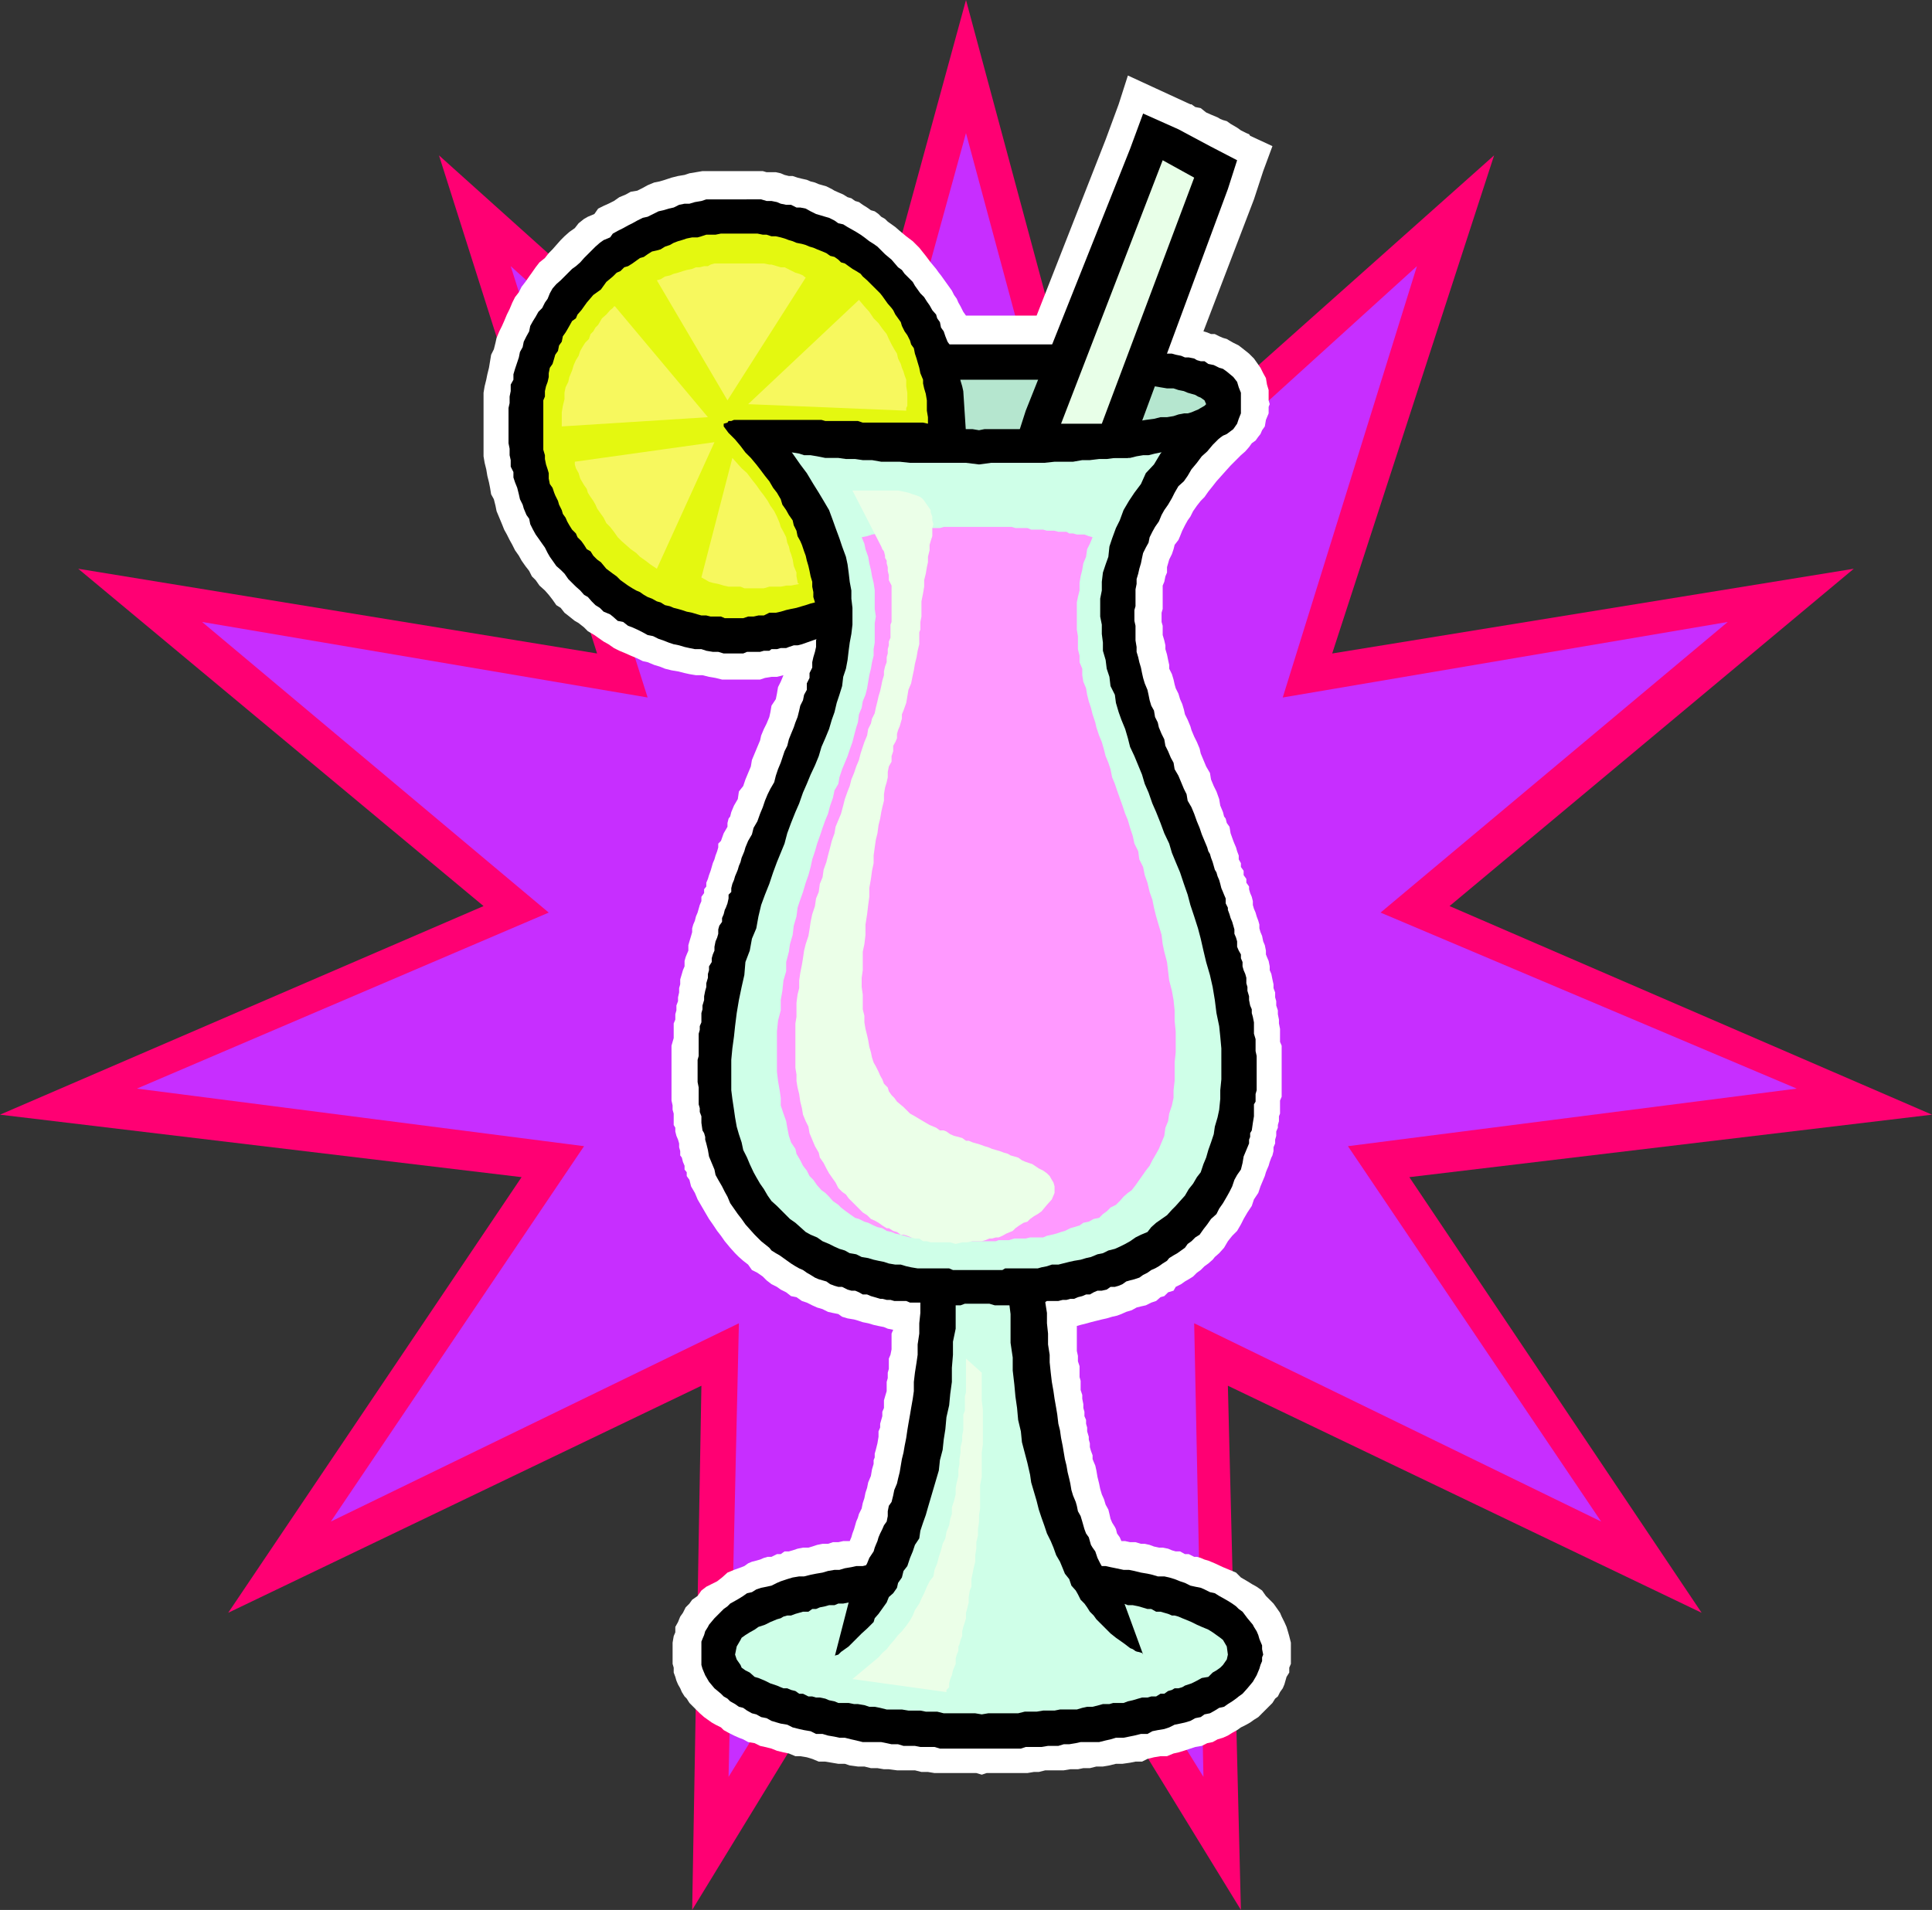 <svg xmlns="http://www.w3.org/2000/svg" width="355.598" height="351.602"><rect width="100%" height="100%" fill="#333333" stroke="none"/><path fill="#ff0073" d="m177.797 0 25 92.902L275 28.602 245.2 120.3l96-15.598-74.403 62.098 88.8 38.402-96.199 11.5 53.801 80.2L226 255.101l2.398 96.5-50.601-82.5-50.399 82.5 1.7-96.5L42 296.902l54-80.199-96-11.5 89-38.402-74.602-62.098 95.5 15.598-29.101-91.7 71.601 64.301L177.797 0"/><path fill="#c72eff" d="m177.797 24.5 21.601 80.203L260.797 49l-24.7 79.402L318 114.5 254.098 168l76.601 32.402L248.098 211l46.601 69.102-74.902-36.5 1.703 83.5-43.703-70.801-43.7 70.8 1.903-83.5-75.102 36.5L107.5 211l-82.3-10.598L101 168l-63.8-53.5 82 13.902L94 49l61.7 55.703L177.796 24.5"/><path fill="#fff" d="m206.398 283.703-.3-.703-.5-.7-.2-.8-.199-.398-.5-.801-.3-.7-.2-.898-.199-.8-.5-.903-.3-1-.403-.898-.297-1-.203-1-.297-1.2-.203-1.199-.2-.902-.3-.7-.2-.5v-.699l-.3-.8-.2-.7v-.699l-.199-.703v-.5l-.3-1v-.7l-.2-.698v-.7l-.3-.699v-.8l-.2-.7v-.703l-.199-1v-.7l-.3-.898v-1.699l-.2-.703v-2l-.3-.898v-1l-.2-.899v-4.601l.7-.2 1.199-.3.699-.2 2-.5.902-.199 1-.3.899-.2.8-.3.899-.403 1-.297.902-.5.801-.203.898-.2 1-.5.899-.3.8-.7.7-.198.703-.7 1-.3.398-.7 1-.5.7-.5.699-.402.8-.5.7-.7.703-.5.7-.698.698-.5.801-.7.399-.5.8-.699.899-1L226 228.5l.797-1 .902-.898.7-1.2.5-1 .699-1.199.8-1.203.399-1.2.8-1.198.403-1.2.5-1.199.297-.703.203-.7.2-.5.3-.698.2-.7.3-.8.2-.399.198-.8v-.7l.301-.703v-.7l.2-.698v-.801l.3-.7v-.5l.2-.699v-.902l.199-.5v-2.398l.3-.7V192.5l-.3-.7v-2.398l-.2-1v-.699l-.199-1V186l-.3-.898v-.801l-.2-.7v-.898l-.3-.8v-.7l-.2-.902-.199-1-.3-.7v-.699l-.2-1-.3-.699-.2-.5V175l-.203-1-.297-.7-.203-1-.297-.698-.203-.7v-.699l-.2-.703-.3-.797-.2-.703-.3-.7-.2-.698v-.7l-.199-.8-.3-.7-.2-.699v-.5l-.5-.703v-.7l-.5-.698v-.801l-.5-.7v-.699l-.398-.699v-.703l-.3-.797-.2-.703-.3-.7-.2-.5-.5-1.398-.203-1.199-.5-.703-.2-.797-.3-.402-.2-.801-.5-1.2-.199-1.198-.5-1.399-.5-1-.5-1.203-.199-1.2-.699-1.198-1-2.399-.203-.902-.5-1.2-.5-1-.5-1.199-.2-.699-.5-1.203-.5-1-.199-.898-.3-1-.399-.899-.3-1-.5-1-.2-.703-.199-.898-.3-1-.5-1v-.7l-.2-.902-.203-1-.297-1v-.7l-.203-.898-.297-1v-1.699l-.203-.703v-1.7l.203-.698V107.8l.297-.7.203-1 .297-.699v-1l.203-.699.2-.703.5-1 .3-.898.2-.801.698-.899.301-.699.399-1 .5-1 .5-.902.5-.7.5-1 .699-1 .703-.898.7-.703.698-1 .801-1 .7-.898.898-1 .8-.899.903-1 1-1 .898-.902.801-.7.7-.8.5-.7.699-.5.5-.699.402-.5.297-.699.5-.703.203-1.2.5-1.198v-1.2l.2-.5-.2-.699V71.8l-.3-1-.2-1.2-.5-.898-.5-1-.703-1-.5-.703-.899-.898-1-.801-.898-.7-1-.5-.703-.398-.5-.3-.7-.2-.699-.3-.8-.403h-.7l-.699-.297L221.5 61l9.297-24.297L232.5 31.5l1.7-4.598L230.097 25l-.2-.297-.5-.203-1-.5-.699-.5-1.199-.7-.703-.5-.7-.198-.5-.2-.5-.3-1.199-.5-.898-.399-1-.8-1-.2-.703-.5h-.2l-6.3-2.902-5.2-2.399-1.699 5.301-2.398 6.5-12.703 32.399h-13l-.5-.7-.5-1-.399-.699-.3-.703-.5-.7-.399-.8-2-2.797-.402-.5-.5-.703-1-1.2-.899-1.198-1.199-1.5-1.199-1.2-1.203-.902-1.2-1-.8-.7-1.399-1-.5-.5-.699-.398-.5-.5-.699-.5-.703-.199-.7-.5-.8-.5-.7-.5-.699-.203-.699-.5-.699-.2-.8-.5-.7-.3-.902-.398-.5-.301-1-.5-1.399-.399-.699-.3-.8-.2-.7-.3-.902-.2-.801-.199-.899-.3h-.699l-.8-.2-.7-.3-.902-.2h-1.7l-.699-.203h-11.101l-1.2.203-1.199.2-.898.3-1.203.2-1.2.3-1.199.399-1 .3-1 .2-1.199.5-.902.5-1 .5-1.2.199-.898.5-1.199.5-1 .699-1 .5-.902.402-1 .5-.7 1-1.199.5-.699.399-1 .8-.703.899-1 .703-.899.797-.699.703-.8.899-.7.8-.699.7-.703.898-1 .8-.7.903-.699 1-.5.7-.699 1L96 52.8l-.5 1-.703.902-.5 1-.5 1.2-.5 1-.5 1.199-.399.898-.5 1-.5 1.203-.199.899-.3 1.199-.5 1-.2 1.199L90 67.703l-.3 1.2-.2 1-.3 1.199L89 72.3V84l.2 1.203.3 1.2.2 1.199.3 1.199.2 1L90.397 91l.5.902.301 1.2.2 1 1 2.398.398 1 .5.902.5 1 .5.899.5 1 .703 1 .5.902.7 1 .698.899.5 1 .7.699.699 1 1 .902.703.797.7.902.698 1 .801.5.7.899.898.699 1 .8.703.403 1 .797.7.703 1.198.7.7.5 1 .699.902.5 1 .699 1 .5 1.2.5.898.402 1.199.5 1 .5.902.2 1.2.5 1 .3 1 .399 1.199.3 1.199.2 1.203.3.898.2 1.2.199h1.199l1.203.3 1.2.2 1.198.3h7l.899-.3 1.203-.2h1l1.2-.3-.5 1.199-.5 1-.2 1.203-.203 1-.797 1.2-.203 1.199-.2.898-.5 1.203-.5 1-.5 1.2-.199.898-.5 1.199-.5 1.203-.5 1.2-.199 1.199-1 2.398-.402 1.203-.797 1-.203 1.399-.7 1.199-.5 1.199-.199.8-.3.403-.2.797v.703l-.699 1.2-.5 1.398-.5.5V156l-.199.703-.3.797-.2.703-.3.7-.2.699-.203.699-.297.8-.203.7-.297.699v.703l-.402.5v.7l-.5.699v.8l-.301.7-.399 1.398-.3.703-.2.797-.3.703-.2.7v.699l-.199.699-.3 1-.2.699v1l-.3.703-.2.5-.199.7v1l-.3.699-.2.699-.3 1v.902l-.2.7v.8l-.203.899v.699l-.297.8V186l-.203.703v1l-.297.7v2.699l-.203.699-.2.699v10.102l.2.898v.8l.203.7v2.102l.297.5v.699l.203.8.297.7.203.699v.703l.2.7v.8l.3.399.2.8.3.7v.699l.398.5v.699l.5.703.301 1.2.7 1.199.5 1.199.699 1.199.699 1.203.703 1.2.7 1 .8 1.199.7.898.698 1 1 1.203.899 1 .703.7.797.699.902.699.7 1 1 .5 1 .699.699.703.902.7 1 .5.7.5 1 .5.898.699 1 .199 1 .699.902.3 1 .5.898.403 1 .297 1 .5.899.203 1 .2.703.5 1 .3 1.2.2.698.199.899.3 1 .2 1 .3.902.2 1 .199.7.3 1 .2-.301.699v2.902l-.2 1-.3.7V252l-.2.703v1l-.199.7v1.699l-.3 1-.2.699v1.402l-.3.7v.8l-.399 1.399v.699l-.3.699v1l-.2 1.203-.3 1.2-.2.699v.699l-.203.5v.699l-.297 1-.203 1.203-.5 1.2-.2 1-.3.898-.2 1-.3.902-.2 1-.5 1-.199.7-.3.699-.399 1.398-.3.8-.2.7-.3.703h-1.2l-.902.2h-1l-.899.3h-1l-1 .2-.898.3-.703.2h-1l-1 .199-.899.3-.699.2h-.8l-.7.5H143l-1 .5h-.703l-.7.199-.699.3-.699.2-.8.199-.7.3-.699.5-.5.2-1.402.5-1.2.5-1 .902-.898.7-2 1-.902.699-.7 1-1 .699-.5.703-.699.7-.5 1-.5.699-.402 1-.5.898v1l-.297.703-.203 1.2v3.898L124 307v.902l.297.801.203.7.297.699.402.699.301.699.5.8.398.403.5.797.7.703 1.199 1.2.8.699.7.5.703.5.7.398 1 .5.5.5.898.5 1 .5.902.402.797.301.902.5 1.2.2 1 .5.898.199 1.203.3 1 .399 1.2.3 1 .2 1.198.5h.899l1.203.199 1 .3 1.2.5h1.198l1.2.2 1.199.203h1.203l.898.297 1.5.203h1.2l1.199.297h1.203l1.2.203h.898l1.5.2h3.3l1.2.3h1.199l1.203.2h7.7l1 .3.898-.3h7.5l1.199-.2h.902l1.2-.3h3.398l1.203-.2h1.398l1-.203h1.2l1.199-.297H203l1.2-.203 1.198-.297h1.2L208 324.5l1-.2h1.2l1-.5 1.198-.3 1.2-.2h1.199l1.203-.5.898-.198 1-.301 1.2-.399.902-.3 1.2-.2 1-.5 1-.199.898-.5 1-.3.902-.403.797-.5.902-.5.7-.5 1-.5.699-.398.699-.5.8-.5.7-.7.703-.699.5-.5.7-.703.5-.797.5-.402.398-.801.5-.7.3-.698.399-1.399.5-.8V307l.3-.7v-3.898l-.3-1.199-.2-.703-.3-1-.399-.898-.5-1-.3-.7-.7-1-.5-.699-.699-.703-.699-.7-.703-1-1-.698-.899-.5-.8-.5-1.2-.7-.898-.902-1.203-.5-1.2-.5-1.5-.7-1.199-.5-.699-.198-.699-.301-.703-.2h-.5l-1-.5h-.7l-.898-.5h-.8l-.7-.199-.699-.3-1-.2h-.703l-.899-.199-.8-.3-.899-.2H210l-1-.3h-1l-.902-.2h-.7"/><path d="M180.7 287.102h-10.302l-1 .199h-1l-.898.199h-3.402l-.899.3H161l-1 .2-1.203.3h-1.2l-.898.2-1.199.203-1 .297h-.902l-1.2.203-1 .297-1.199.203-1 .2-1.199.3h-.902l-1.2.2-1 .3-1.199.399-.699.3-1 .5-.902.2-1 .199-.899.3-.8.5-.899.2-.703.5-.797.5-.703.402-.899.5-.5.5-.699.5-1.699 1.7-1 1.199-.203.398-.5.8-.2.7-.3.703-.2.5v4.297l.2.703.5 1.2.703 1.199 1 1.199 1.2 1 .5.5.698.402.5.5.899.5.703.5.797.2.703.5.898.5.801.199.899.5 1 .199.902.5 1 .3.7.2 1.198.199 1 .5 1.2.3.902.2 1.2.203 1 .5h1.198l1 .297 1.2.203.902.2h1l1.2.3.898.2 1.199.3h3.402l1 .2.899.199h1.199l1 .3h2.101l1 .2H172l1 .3h14.898l.899-.3h2.902l1.2-.2h1.898l1-.3h1l1.203-.2.898-.199h3.399l1.203-.3.898-.2 1-.3h1.399l1-.2 1-.203 1.203-.297h1.2l.898-.5 1-.203 1.199-.2.902-.3 1-.5 1-.2.899-.198 1-.301.902-.5 1-.2.7-.5 1-.199.898-.5.8-.5.899-.199.703-.5.797-.5.703-.5.5-.402.7-.5.898-1 1-1.2.699-1.199.5-1.199.203-.703.297-.7v-.698l.203-.5-.203-1v-.7l-.297-.699-.203-.5-.2-.703-.3-.7-.5-.8-.2-.398-1-1.2-.898-1.199-.699-.5-.5-.5-.703-.5-.797-.5-.703-.402-.899-.5-.8-.5-.899-.2-1-.5-.699-.3-1-.2-.902-.199-1-.5-.899-.3-1-.399-1-.3-.902-.2h-1.2l-1-.3-.898-.2L210 289.5l-1.203-.297-1-.203h-1l-1.399-.297-1-.203-.898-.2h-1.203l-1.2-.3-1-.2H198l-1.203-.3h-2.899l-1-.2H191.7l-.902-.198H180.7"/><path fill="#cfffe8" d="m180.7 315.602 1.198-.2h5.5l1.2-.3h2.199l1.203-.2h2.098l1-.199h3.101l1-.3.899-.2h1l1.199-.3.703-.2h1.2l.698-.203h1.899l.8-.297.903-.203 1-.297.7-.203h1l.698-.2h.899l.8-.5h.7l.703-.5.7-.198.5-.301h.698l.7-.2.5-.3 1.199-.399 1-.5.902-.5 1.2-.199.8-.8.7-.403.699-.5.5-.5.699-1 .203-.898-.203-1.5-.7-1.2-.5-.402-1.398-1-.8-.5-1.2-.5-.902-.398-1-.5-1.2-.5-.5-.2-.699-.3-.699-.2h-.5l-.699-.3-.703-.2-.7-.199h-.8l-.899-.5h-.699l-1-.3-.699-.2-1-.203h-.902l-.801-.297h-.7l-1.199-.203-.699-.297H203l-.703-.203h-1.2l-1-.2H198.2l-1-.3h-.902l-1.2-.2h-2.199l-.898-.3h-22.602l-1.199.3H166l-.902.2h-1l-.899.3H161l-1 .2h-.902l-1.2.203h-.699l-1 .297-1 .203h-.902l-.7.297h-1l-.699.203-1 .2-.699.3h-.699l-.703.5h-1l-1.399.399-.8.3h-.7l-.699.2-.5.3-.699.2-1.203.5-1 .5-1.2.398-.699.5-.898.5-.8.5-.7.5-.203.402-.7 1.2-.3 1.5.3.898.7 1 .203.5.7.5.8.402.898.801.7.2 1.199.5 1 .5 1.203.398.7.3.5.2h.698l.7.3.8.2.7.5h.699l1 .5h.703l.7.199h.698l1 .203.7.297 1 .203.699.297h1.902l1 .203h.7l1.199.2.902.3h1l1 .2 1.2.3h2.8l1.2.2h2.198l1 .199h2.102l1.2.3h5.8l1.2.2"/><path d="m205.898 292.3-.5-.198-.5-.5-.199-.5-.5-.399-.199-.5-.5-.703-.5-.797-.5-.902-.5-1-.402-1.2-.5-.699-.301-.5-.2-.699-.199-.703-.5-.7-.3-.8-.399-1.398-.3-1-.5-.899-.2-1-.199-.703-.5-1.2-.3-1-.2-1.198-.203-.899L196.5 271l-.203-1.2-.297-1.198-.203-1.2-.2-1.199-.3-1.5-.2-1.402-.3-1.2-.2-1.699-.199-1.199-.3-1.703-.2-1.398-.3-1.7-.2-1.699-.199-1.902v-1.399l-.3-1.902v-2l-.2-1.898v-1.899l-.3-1.902v-12.5h-22.801v8.402l-.2 1.899v4.101l-.199 1.899v1.898l-.3 2v1.902l-.2 1.399-.3 1.902-.2 1.7v1.699L168 257.5l-.3 1.703-.2 1.2-.3 1.699-.2 1.199-.203 1.402-.297 1.5-.203 1.2-.297 1.199-.203 1.199-.2 1.199-.3 1.203-.2.899-.5 1.199-.199 1-.3 1.199-.5.703-.2 1v.899l-.199 1-.5.699-.3.699-.399.8-.3.7-.2.703-.3.7-.2.5-.203.699L160 286.8l-.402 1-.5.902-.5.797-.5.703-.2.5-.5.399v.5l-.5.5v.199l-3.3 12.8 4.5-2.398 1.199.7 1.203.699.7.199.8.3.7.2.698.5h.7l.699.5h.8l.7.5H167l.7.199.698.203.801.297.7.203h.699l.699.297.703.203h.797l.703.2h.5l.898.3h2.2l.699.2H184l.797-.2h2.101l.7-.3h.8l.7-.2h.699l.703-.203.7-.297h.8l.898-.203.7-.297.8-.203.7-.2h.5l.699-.5H197l.7-.5h.698l.801-.5.7-.198.699-.301.699-.2.5-.5.703-.199.7-.5.8-.199h.2l.698.2 1.2.199 1.199.5 1.203.3 1 .2.7.199.198.3-4.5-12.3"/><path fill="#cfffe8" d="M186 233.8h-9.902l-.2 2.602v8.2l-.5 2.398v2.402l-.199 2.399v2.601l-.3 2.2-.2 2.101-.5 2.2-.199 2.199-.3 1.898-.2 1.902-.5 1.899-.203 1.902-2 6.797-.399 1.402-.5 1.399-.5 1.5-.199 1.402-.8 1.2-.399 1.199-.5 1.199-.5 1.5-.703.902-.297 1.2-.703 1-.2.898-.699 1-.8.699-.399 1-.5.703-1 1.399-.699.8-.203.7-1.2 1.199-1 .902-2.398 2.399-.699.5-.703.5-.5.5-.7.199v.3l.903.399 1.2.8.698.2.801.203.7.297.898.203.8.297.7.203h.902l1 .2.7.3 1 .2.699.3 1.199.2h1.703l.898.199h2.2l1 .3h.902l1.2.2h7.198l1.2.3 1-.3h3.101l1-.2h3.098l.902-.3h1l1-.2h1.2l.898-.199 1-.3H197l1.2-.2.698-.3 1-.2.899-.203h1l.703-.297.7-.203 1-.297.698-.203.7-.2.8-.3.7-.2.699-.3.5-.2.703-.198.7-.301.698-.2-.398-.3-.8-.2-.7-.5-.5-.199-.902-.699-.7-.5-1-.703-1-.797-.898-.902-1-1-.703-.7-.5-.699-.7-.699-.5-.8-.5-.7-.699-.703-.5-1-.398-.7-.8-.898-.403-1.199-.797-1-.402-1-.5-1.203-.7-1.2-.5-1.398-.5-1.199-.699-1.402-.5-1.5-.5-1.399-.5-1.5-.402-1.601-1-3.399-.2-1.402-.5-2.2-.5-1.898-.5-1.902-.199-2-.5-2.098-.199-2.199-.3-2.101-.2-2.2-.3-2.601v-2.399l-.399-2.699v-5.3l-.3-2.403v-2.797l.3-2.902"/><path d="m230.797 188.203-.2-1-.199-.703v-.7l-.3-.698-.2-1v-.7l-.3-1v-.699l-.2-.703v-1l-.199-.7-.3-.698-.2-.7v-.8l-.3-.7v-.699L228 175l-.3-.7v-1l-.2-.698-.3-.7v-.8l-.2-.7-.203-.699-.297-.703-.203-.7-.297-.8v-.398l-.402-.801v-.899l-.301-.699-.2-.5-.3-.703-.2-.797-.199-.703-.3-.7-.2-.698-.3-.5-.399-1.399-.3-.8-.2-.7-.3-.5-.2-.703-1-2.398-.402-1.2-.5-1.199-.5-1.402-.5-1.2-.7-1.199-.199-1.199-.5-1-.5-1.203-.5-1.2-.699-1.198-.199-1.2-.5-.902-.5-1.2-.5-1-.203-1.198-.5-1-.5-1.2-.2-.902-.5-1-.199-1.2-.5-.898-.3-1-.2-1-.199-.902-.5-1.2-.3-1-.2-.898-.199-1-.3-1-.2-.902-.3-1v-.898l-.2-1.2v-2.699l-.203-.902v-2l.203-.7V108.5l.2-1v-.898l.3-1 .2-.899.3-1 .2-1 .198-.902.5-1 .5-.899.2-1 .5-1 .5-.902.699-1 .5-1.2.5-.898.703-1 .7-1.199.5-1 .698-1.203 1-.898.7-1 .699-1.2 1-1.199.902-1.203 1-.898 1-1.2 1.2-1.199.898-1 1.5-1.203-.797-5.797-4-4.8h-99.902L133.199 78.5l.899 1.203 1.199 1 1 1.2 1.203 1.199.7.898 1 1.203.898 1.2 1 1.199.699 1 .703.898.7 1.203.8 1 .7 1.2.5 1 .698.898.5 1.199.399 1 .5.902.3 1 .403 1 .5.899.297 1 .203.902.5 1v1l.2.899.3 1 .2.898.198 1v1l.301.902v4.801l-.3.7v1.199l-.2.8v1.2L150 120l-.3 1-.2.902v1l-.5 1v.899l-.5 1V127l-.5.902-.203 1-.5 1-.2.899-.3 1.199-.399 1-.3.902-.5 1.2-.399 1-.3 1.199-.5 1L144 139.5l-.3.902-.5 1.2-.403 1.199L142.5 144l-.703 1.203-.5 1-.5 1.2-.399 1.199-.5 1.199-.5 1.402-.699 1.2-.3 1.199-.7 1.199-.5 1.199-.199.703-.203.5-.297.7-.203.8-.297.7-.203.699-.2.5-.3.699-.2.699-.3.703-.2.797v.703l-.5.5v.7l-.199.898-.3.8-.2.399-.199.8-.3.7v.703l-.5.7-.2.699v.8l-.199.7-.3.699-.2 1V175l-.3.703-.2.7v.699l-.5.8v.7l-.203.699V180l-.297 1v.703l-.203.7-.2 1v.699l-.3 1v.699l-.2.699v1.703l-.3.7v.699l-.2.699v4.101l-.199.7v4.101l.2 1v3.098l.199.699v.703l.3.797v1.203l.2 1.399.3.5.2.699v.5l.203.699.297 1.203.203 1.2 1 2.398.2 1 .5.902.698 1.2.5 1 .5.898.5 1.199 1.399 2 .703.902.7 1 .8.899.898 1 1.2 1.199 1.5 1.203.402.5.797.5.703.399 2.098 1.5.8.5.7.398.699.3.703.5.7.403.8.5.7.297.698.203.7.2.699.5.8.3.7.2H155l1 .5.7.199h.698l.7.3.699.399h.8l.7.3.703.2 1 .3h.398l.801.2h.7l.699.199h2.199l.703.3h1.898l.7.2h1.199l1.203.3h4.297l.8-.3h4.5l1 .3h4.102l1.2-.3h1.199l1.199-.2h1.402l.5-.3h2.098l.8-.2h.7l.703-.198h.7l.698-.301.801-.2.7-.3h.699l.699-.399.703-.3h.797l.902-.2.7-.5h.8l.7-.199.699-.3.699-.5.703-.2.797-.203.902-.297.7-.5.8-.402.7-.5.699-.301.699-.398.703-.5.797-.5.402-.5.801-.5.7-.399 1.398-1 .5-.703.699-.5.703-.7.797-.5.703-1 .7-.898.698-1 1-.902.5-1 .7-1 .699-1.2.5-.898.5-1 .402-1.199.5-.902.7-1 .3-1.2.2-1.199.5-1.199.5-1.203v-.7l.199-.5v-.698l.3-.5.2-1.399.199-1.203v-2.2l.3-.5v-1.398l.2-.699v-6.3l-.2-.903v-2.2l-.3-1v-2.097"/><path fill="#cfffe8" d="m224.398 188.902-.5-2.402-.3-2.398-.399-2.399-.5-2.203-.699-2.398-.5-2.102-.5-2.2-.5-1.898-.703-2.199-.7-2.101-.5-1.899-.699-2-.699-2.101-.8-1.899-.7-1.703-.5-1.7-.902-1.898-.7-1.902-.8-2-.7-1.598-.699-2-.699-1.601-.5-1.7-.699-1.699-.703-1.699L208 137.5l-.402-1.598-.5-1.699-.7-1.703-.5-1.398-.5-1.7-.199-1.5-.8-1.601-.2-1.7-.5-1.5-.199-1.601-.5-1.7v-1.5l-.203-1.597V115l-.297-1.5v-3.297l.297-1.5v-1.601l.203-1.7.5-1.5.5-1.402.2-1.898.5-1.5.698-1.899.7-1.402.699-1.899 1-1.699 1-1.5L210 89.102l.898-2 1.5-1.602 1.2-2L215 81.902l1.398-2 1.7-1.902L220 76.102l2-1.7h-84.3l1.898 1.7L141.297 78 143 79.902l1.7 2 1.198 1.598 1.399 2 1.203 1.602 1.2 2 1 1.601.898 1.5 1 1.7.699 1.898.5 1.402.703 1.899.5 1.5.7 1.898.3 1.402.2 1.5.198 1.7.301 1.601v1.5l.2 1.7V115l-.2 1.703-.3 1.598-.2 1.5L156 121.5l-.3 1.602-.5 1.5-.2 1.699-.5 1.601-.5 1.5-.402 1.7-.5 1.398-.5 1.703-.7 1.7-.699 1.597-.5 1.703-.699 1.7-.8 1.699-.7 1.699-.703 1.601-.7 2-.699 1.598-.8 2-.7 1.902-.5 1.899L143.7 157l-.699 1.703-.703 1.899-.7 2.101-.8 2-.7 1.899-.5 2.101-.398 2.2-.8 1.898L138 175l-.8 2.102-.2 2.398-.5 2.203-.5 2.399-.402 2.398-.301 2.402-.2 1.899-.3 2.199-.2 2.102v5.601l.2 1.598.3 2 .2 1.402.3 1.7.403 1.398.5 1.5.297 1.402.703 1.399.5 1.199.7 1.5.5.902.698 1.2.7 1 .699 1.199.703 1 1 .898.7.703 1.698 1.7 1 .699.899.8 1 .899.902.5 1.2.5 1 .699 1.199.5 1 .5.902.402 1 .301.898.5 1.2.2 1 .5 1.199.199 1 .3.902.2 1 .199.899.3 1.199.2h1l1 .3.902.2 1.2.199h5.8l.7.3h9.101l.5-.3h6l.7-.2 1-.198.898-.301h1.199l.8-.2 1.2-.3.902-.2 1.2-.199 1-.3.898-.2 1.203-.5 1-.199 1-.5 1.2-.3.898-.403 1-.5.902-.5 1-.7 1-.5 1.2-.5.698-.898.899-.8 2-1.399.902-1 .7-.703.8-.898.899-1 .699-1.2.8-1 .7-1.199.703-.902.5-1.5.5-1.2.398-1.398.5-1.402.5-1.5.2-1.399.5-1.699.3-1.402.2-2v-1.598l.199-2V193l-.2-2.2-.199-1.898"/><path d="M180.2 63.402h-14.602l-1.7.2h-5.101l-1.399.3h-3.101l-2.399.399H149.2l-1.199.3h-.902l-1.2.2-1 .3H144l-2 .399-.703.3h-.7l-.699.2-.699.3-.8.2H138l-.5.5-1.203.203-1 .5-.899.2-.5.5-.699.5-1 1v.398l-.699 1v5.8l.7.899v.5l1 1 .698.402.5.301.899.5 1 .399 1.203.5h.5l.398.5h.801l.7.199h.699l.699.3.703.2 1 .3h1l.898.2h1l1.2.199.902.3h1.2l1.198.2 1.5.3h2.399l1.402.2h1.7l1.398.203h1.703l1.7.297h3.398l1.902.203h10.297l2.402.297 2.2-.297h9.8l1.899-.203h3.402l1.7-.297h1.398l1.699-.203h1.402l1.5-.2H208l1.2-.3 1.198-.2h1l1.2-.3 1-.2h1.199l.902-.198h.7l1-.301.699-.2.699-.3h1l.5-.2H221l.7-.5h.698l1-.5 1-.398.7-.5.699-.3L227 79l.7-1 .3-.898.398-1V72.3l-.398-1-.3-1-.7-.899-1.203-1-.7-.5-.699-.199-1-.5-1-.203-.699-.5H221l-.703-.2-.5-.3-1-.2h-.7l-.699-.3-1-.2-.699-.198h-.902l-1.2-.301-1-.2h-1.199l-1-.3H208l-1.402-.2-1.399-.199h-2.902l-1.7-.3h-4.8l-1.7-.2H180.2"/><path fill="#b5e6cf" d="m180.2 79.203 1-.203h7.398l1-.297h6.699l.902-.203h2.7l.898-.2h2.703l.7-.3h1l.698-.2h2.399l.703-.3h.7l1.198-.2 1.5-.198 1.2-.301h1.199l1.203-.2.898-.3 1-.2h.7l.699-.199.703-.3.5-.2.5-.3.7-.399.3-.3-.3-.7-.7-.5-.5-.203-.5-.297-.703-.203-.7-.2-.699-.3-1-.2-.898-.3h-1.203l-2.399-.398-1.5-.301h-2.601l-1-.2h-1.399l-.699-.3h-3.402l-1-.2h-.899l-1-.199h-38.101l-1 .2h-1l-.7.199H154.5l-.703.3h-1.399l-.8.2h-2.801l-.797.3h-1.402l-.7.2-.5.199H143.7l-.902.3-1 .2-.7.3-.699.2-.8.203-.7.297-.199.203-.699.5-.3.7.3.3.7.399.198.3.7.2.8.3.7.2h.699l1 .199.902.3 1.2.2h1l.699.3h.699l.703.2h.797l.703.199h1.398l.7.3h2.199l.703.2h1l.898.3h2.399l1 .2h2.902l.899.203h7l1 .297H179l1.2.203"/><path fill="#f9f" d="m158.598 98.902.5 1.2.199 1 .5 1.398.203 1.203.297 1.2.203 1.199.297 1.199.203 1.402v3.399l.2 1.398-.2 1.203v3.598l-.203 1.199v1.203l-.297 1.2-.203 1.199L160 124.3l-.203 1.199-.2 1.203-.3 1.2-.5 1.199-.2 1.199-.5 1.199-.199 1.5-.3.902-.399 1.5-.3 1.2-.5 1.398-.399 1.203-1 2.399-.5 1.5-.203 1.199-.7 1.199-.3 1.402-.5 1.399-.399 1.5-.5 1.199-.5 1.402-.5 1.5-.5 1.399-.398 1.402-.5 1.5-.3 1.399-.403 1.5-.5 1.398-.5 1.703-.5 1.399-.5 1.5-.2 1.601-.5 1.7-.199 1.699-.5 1.699-.199 1.402-.5 1.899v1.699l-.5 1.699-.199 1.902-.3 1.7V186l-.5 1.902-.2 2v7.399l.2 1.699.3 1.703.2 1.399v1.398l.5 1.5.5 1.402.198 1.2.301 1.5.399 1.199.8 1.199.2.902.699 1.2.5 1 .703.898.5 1 .7.703.698 1 .801.899.7.5.699.699.699.8 1 .7.5.5.902.699.7.5 1 .703.699.2 1 .5.699.199 1 .5.703.3.898.2.801.5.899.199.699.3 1 .2.703.199 1 .3h2.398l.7.2h2.199l.703.3h1.2l1.198.2h7.399l.5-.2h1.902l1-.3h2.098l.8-.2H192l.7-.3.898-.2.8-.198.899-.301.703-.2 1-.5.7-.199 1-.3.698-.5 1-.2.899-.5 1-.199.703-.703.7-.5.698-.7 1-.5.7-.698.699-.801.8-.7.7-.5.703-.898.7-1 .5-.703.698-1 .7-.898.5-1 .699-1.2.5-.902 1-2.398.203-1.5.5-1.2.2-1.402.5-1.5.3-1.398v-1.399l.2-1.703v-3.398l.198-1.899v-3.8l-.199-2V186l-.199-1.898-.3-1.7-.5-1.902-.2-1.7-.203-1.698-.5-1.899-.297-1.402-.203-1.7-1-3.398-.399-1.601-.3-1.5-.5-1.399-.399-1.703-.5-1.398-.3-1.5-.7-1.399-.199-1.5-.703-1.402-.297-1.399-.5-1.5-.402-1.402-.5-1.2-.5-1.5-.5-1.398-.5-1.402-.399-1.2-.5-1.198-.3-1.5-.399-1.2-.5-1.199-.3-1.203-.403-1.398-.5-1.2-.5-1.5-.2-.902-.5-1.5-.3-1.2-.399-1.198-.3-1.2-.2-1.199-.5-1.203-.199-1.2v-1.198l-.5-1.2v-1.199l-.3-1.203v-2.398l-.2-1.2v-5l.2-1 .3-1.199v-1.402l.2-1.2.3-1.199.2-1.199.5-1.203.199-1.398.5-1 .5-1.2-.7-.199-.8-.3h-1.399l-.699-.2h-.703l-.5-.3h-1.5l-.7-.2H192.7l-.7-.203h-2.203l-.7-.297h-2.199L186.2 97h-12.5l-.699.203h-2.902l-1.2.297-1.199.203h-2.101l-.5.2h-1.2l-1.199.3h-1l-1.199.2-.902.3-1 .2"/><path d="m177.297 72-.2-.898-.3-1-.2-1-.199-.899-.5-1V66.5l-.5-1-.199-.898-.3-1-.5-.7-.399-1-.3-.902-.5-.7-.2-1-.5-.698-.203-.7-.7-.8-.5-.899-.5-.703-.5-.797-.699-.703-1-1.398-.398-.7-1.5-1.5-.5-.699-.703-.5-1.2-1.402-1.199-1-1.398-1.399-.703-.5-.797-.5-.902-.699-.7-.5-.8-.5-.7-.402-.898-.5-.8-.5-.903-.2-.7-.5-1-.5-.699-.199-1-.3-.699-.2-1-.5-.902-.5-1-.199h-.7l-1-.5h-.898l-1-.203-.699-.297-1-.203h-.902l-1-.297H130l-.902.297-1.2.203-1 .297H126l-1 .203-1 .5-.902.2-1 .3-.899.2-2 1-.902.199-1 .5-.899.5-.8.398-.899.5-1 .5-.902.5-.5.703-1.2.5-.699.5-.8.7L107.5 47.5l-.703.8-.797.7-.703.5-.7.703-1.398 1.399-.8.699-.7.8-.5.899-.402 1-.5.703-.5 1-.7.7-.5.898-.5.8-.5.899-.199 1-.5.902-.5 1-.199 1-.5.899-.199 1-.3.902-.403 1.2-.297 1v1l-.5.898V72l-.203 1v1.203l-.2.899v6.5l.2 1V83.8l.203.902v1.2l.5 1v1l.297.898.402 1L95.5 91l.2.902.5 1 .198.7.5 1.199.5.699.2 1 .5 1 .5.902.5.7.699 1 .5.699.5 1 .402.699.5.703.7 1 .8.7.7.699.699 1 .699.699.703.699.797.703.703.797.7.402.698.801.7.7.8.5.7.699 1.199.5.5.398.902.8 1 .2.899.703.8.297.899.402 1 .5.902.5 1 .2 1 .5.899.3 1 .399.902.3 1 .2 1 .3.898.2 1 .199h1.2l.902.3 1.2.2h1l1 .3h3.597l.703-.3h2.398l.7-.2h1l.402-.3h1l.7-.2h1l.5-.198.898-.301h.699l.8-.2 4.801-1.699-.8-5.3-.2-.899v-1l-.199-1v-.902l-.3-1.2-.2-1-.3-.898v-1l-.399-1-.3-.902-.2-1-.3-.7-.403-1.199-.297-1L148 97l-.203-.7-.7-1.198-.5-.801-.5-1.2-.5-.699-.398-.902-.5-1-.699-1-.5-.7-.703-1.198-.797-.7-.703-1.199-.5-.703-.899-1-.699-.898-.8-.801-.7-.899.7-.3h.5l.699-.2h1l.699-.199h2.402l.7-.3h.8l.7-.2h1.898l1-.3h3.8l1-.2h24.2l-.5-7.703"/><path fill="#e4f810" d="M133.2 78.5V78l.698-.2.2-.3h.5l.5-.2h16.101l.7.2h6l.898.3h11.101l.899.2h.5-.5v-1.2l-.2-1.198v-1.899l-.199-1.203-.3-1-.2-.898v-.7l-.5-1.199-.199-1-.3-1-.2-.703-.3-.898-.2-1-.5-.7-.199-.699-.5-1-.5-.703-.5-1-.203-.7-1-1.398-.399-.8-.3-.399-.7-.8-.5-.7-.5-.703L162 54l-1.203-1.2-1.2-1.198-.8-.7-.399-.5-.8-.5-.7-.402-1.398-1-.703-.2-.5-.5-.7-.5-.8-.198-.7-.5-.699-.301-1-.399-.699-.3-.699-.2-.703-.3-.7-.2-1-.199-.699-.3-.699-.2-.8-.3-.7-.2-.902-.203H142l-.902-.297h-.7l-1-.203H132.7l-1 .203H130l-.902.297-.7.203h-1l-1 .2-.898.3-.703.2-.797.3-.703.399-.899.3-.8.5-.7.2-.898.199-.8.5-.7.5-.703.199-1.399 1-.8.5-.7.203-.699.7-.699.3-.703.7-1.2 1-1 1.398-1.398 1L108 55.703l-1 1.399-.703.8-.297.7-.703.5-.5.898-.399.703-.3.5-.5.7-.2 1-.5.699-.199 1-.5.699L102 66l-.3 1-.5.703-.2 1v.7l-.203.898-.297.8-.203.899v1l-.297.703v9.098l.297 1v.699l.203 1 .297.902.203.7v1l.2 1 .5.699.3.902.2.5.5 1 .198.7.5 1 .2.699.5.699.3.699.399.703.5.797.703.703.297.7.703.699.5.699.5.8.7.399.5.8.698.7.7.5 1 1.203 1.199.899.703.5.7.699 1.398 1 .8.5.7.402.699.297.703.5.7.402.8.301.898.5.7.2.8.5.899.199.703.3.797.2.703.199.898.3 1 .2 1 .3.7.2H130l.797.199h1.902l.7.3h3.398l.902-.3h1l.899-.2h1l1-.5h1.199l.902-.198 1-.301.899-.2 1-.199 1-.3.699-.2.902-.3.801-.2-.3-1V109l-.2-1v-.898l-.3-1-.2-1-.203-.899-.297-1-.203-.902-.297-.801-.402-1.2-.301-.698-.5-.899-.2-1-.5-1-.199-.902-.699-1-.5-.899-.699-1-.3-1-.7-1.199-.703-.902-.7-1.2-.8-1-.899-1.199-.699-.902-1-1.2-1-1-.902-1.198-1-1.2-1.2-1.199-.898-1.203"/><path d="M188.797 75.602 208 27.402l2.398-6.5 6.5 2.899 5.801 3.101 5 2.598L226 34.8l-16.8 45.403-1.602 4.098H186l2.797-8.7"/><path fill="#e8ffe8" d="m202.797 78 17-45.297L214 29.5 195.297 78h7.5"/><path fill="#ebffe8" d="M177.797 250.102v6.199l-.2.8v2.602l-.3.7v2.898l-.2 1v.902l-.3 1.2v1l-.2 1.199v.898l-.199 1v1.203l-.3 1.2-.2 1v1.199l-.3 1.199-.399 1.199v1.203l-.3.899-.2 1.199-.5 1.199-.199 1.203-.5 1-.3 1.2-.403 1.199-.297 1.199L172 289l-.203 1.203-.7.899-.5 1-.5 1.199-.5 1-.398.902-.8 1.2-.399 1-.5.898-.703 1-.797 1-.703.699-.7.902-.699.801-.699.899-.8.699-.7.8-4.8 4 17.3 2.399v-.398l.5-.5v-.7l.2-.8.3-.7.2-.902.5-1.2v-1l.199-.698.3-.7v-.8l.2-.399.199-.8.3-.7v-.902l.2-.801.3-.898.2-.7v-1l.203-.699.297-1.203v-1l.203-1.2.297-.698v-1.399l.203-1 .2-1 .3-1.203v-1.2l.2-1.198v-1.2l.3-1.199V281.5l.2-1.398v-1.2l.198-1.199v-4.3l.301-1.5v-4.5l.2-1.5V259.5l-.2-1.7v-5.097l-2.902-2.601m-15.597-149.5.198.5.301.398.2.8v.403l.3.5v.5l.2.7v.699l.199.8v.899l.5 1v6.699l-.2.5v2.402l-.3.7v.699l-.2.699v.8l-.199.7v.902l-.3.801-.2.899v.699l-.3 1-.2 1-.199.902-.3 1-.2.899-.3 1.199-.2 1-.5 1-.203.902-.5 1-.2 1.2-.5 1.199-.3.898-.399 1.203-.3 1.2-.5 1.199-.399 1.199-.5 1.199-.3 1.203-.399 1-.5 1.399-.3 1.199-.403 1.5-.5 1.199-.5 1.203-.2 1.2-.5 1.398-.3 1.199-.399 1.5-.3 1.203-.5 1.399-.2 1.398-.5 1.203-.199 1.5-.5 1.2L150 166.8l-.5 1.5-.3 1.402-.2 1.399-.203 1.199-.5 1.5L148 175l-.203 1.402-.2 1.2-.3 1.5-.2 1.398v1.402l-.3 1.2-.2 1.5v2.601l-.199 1.2v8.199l.2 1.199V199l.199 1.203.3 1.2.2 1.398.3 1.199.2 1.203.5 1.2.5 1 .203 1.199 1 2.398.7 1.203.198.899.7 1 .5 1 .5.898.699 1 .5.703.5 1 .703.7.7.5.5.699 1.898 1.898.699.703.8.5.7.7.703.3.7.399.698.5.801.5h.399l.8.5.7.199.699.5h.5l.703.199.7.3.698.2h.801l.7.5h.699l.699.203h3.601l1 .297 1.2-.297H178l1-.203h1.7l.698-.2.7-.3h.5l.699-.2h.5l.703-.3.7-.398 1.198-.5.5-.5.7-.5.8-.5.7-.2.5-.5.699-.5.703-.402.7-.5 1-1.2.898-1 .5-1.198v-1.2l-.2-.699-.3-.5-.399-.703-.5-.5-.699-.5-.8-.398-1.2-.801-1.203-.399-.7-.3-.699-.5-1.398-.399-.5-.3-.703-.2-.797-.3-.703-.2-.7-.203-.699-.297-.699-.203-.8-.297-.7-.203-.699-.2-.703-.3h-.5l-.7-.5-.699-.2-.8-.198-.7-.301-.699-.5-.5-.2H173l-.703-.5-1.2-.5-1.199-.699-1.5-.902-.898-.5-1.203-1.2-1.2-1-.5-.698-.5-.5-.5-.7-.199-.699-.699-.703-.3-.797L162 198l-.3-.7-.5-1-.403-.698-.297-.899-.203-1-.297-1-.203-1.203-.2-.898-.3-1.2-.2-1.199V187l-.3-1.2v-2.698l-.2-1.399V180l.2-1.398v-3.399l.3-1.402.2-1.7v-1.898l.3-1.902.2-1.7.203-1.5V163.5l.297-1.7.203-1.5.297-1.398V157.5L161 156l.2-1.398.3-1.2.2-1.5.3-1.199.2-1.203.198-.898.301-1.2v-1.199l.2-1.203.3-1 .2-.898v-1l.199-1 .5-.899v-1l.3-.902v-1l.399-.7.3-.699v-.8l.2-.7.3-.699.2-.703.203-.7v-.8l.297-.7.5-1.398.203-1.199.2-1.203.5-1.2.3-1.5.2-.898.198-1.199.301-1.203.2-1.2.3-1.198v-2.2l.2-.5V114.5l.199-1v-2.797l.3-1.5.2-1.203v-1.2l.3-1.198.2-1.2.199-.902v-1l.3-1.2v-1l.2-.698.3-.899v-1.5l.2-.703-.2-.7v-.698l-.3-.801v-.399l-1.399-2-.5-.402-.699-.297L168 91l-.8-.297-.903-.203-1-.2h-8.399l5.301 10.302"/><path fill="#f7f85e" d="m137.7 74.402 29.097 1.2v-.5l.203-.399v-2.402l-.203-1.2v-1.199l-.297-.8-.203-.7-.297-.699-.203-.703-.5-1-.2-.898-.5-.801-.5-.899-.5-1-.398-.902-.8-1-.7-1-.902-.898-.797-1.2-.902-1-1-1.199-20.399 19.2m-3.801-.7 14.399-22.601-.297-.2-.203-.199-.7-.3-.699-.2-2-1h-.699L143 49l-1-.297h-.402l-1-.203H131.5l-.703.203-.5.297h-.7l-.8.203h-.7l-.699.297-1 .203-.699.2-.902.3-.797.2-.703.3-.899.2-.8.5-.7.199 13 22.101m-3.601 3.097-17.098-20.398H113l-.203.301-.5.399-.7.8-.8.7-.7 1.199-.5.5-.398.699-.5.5-.3.902-.7.7-.5.8-.402.7-.297.898-.5.8-.402.903-.301 1-.5 1.2-.2.898-.5 1-.199 1V73.5l-.3 1.203-.2 1.2V78.5l26.899-1.7m1.203 4.602L105.797 85v.5l.203.703.5.899.297 1 .703 1.199.5.699.2.703.5.797.5.703.398.7.3.699.7 1 .5.699.5 1 .699.699.703.902.7 1 .698.7.801.699.899.8 1 .7.699.699 1 .703.902.7 1.2.8 10.601-23.3m3.297 2.897-5.7 22 .903.5.5.302.7.199 1 .199 1 .3.898.2h2.199l.703.3h3.598l1-.3h2.101l1-.2h.899l1.5-.3-.301-.2v-.198l-.2-1v-.7l-.5-1.199-.199-1.203-.3-1-.2-.5-.199-.898-.3-.7-.2-1-.5-1-.5-.902-.199-.7-.5-1.198-.5-1-.703-1-.5-.899-.7-1-.699-.902-.699-1-.8-1-.899-1.2-1-.898-.902-1-.801-.902"/></svg>
